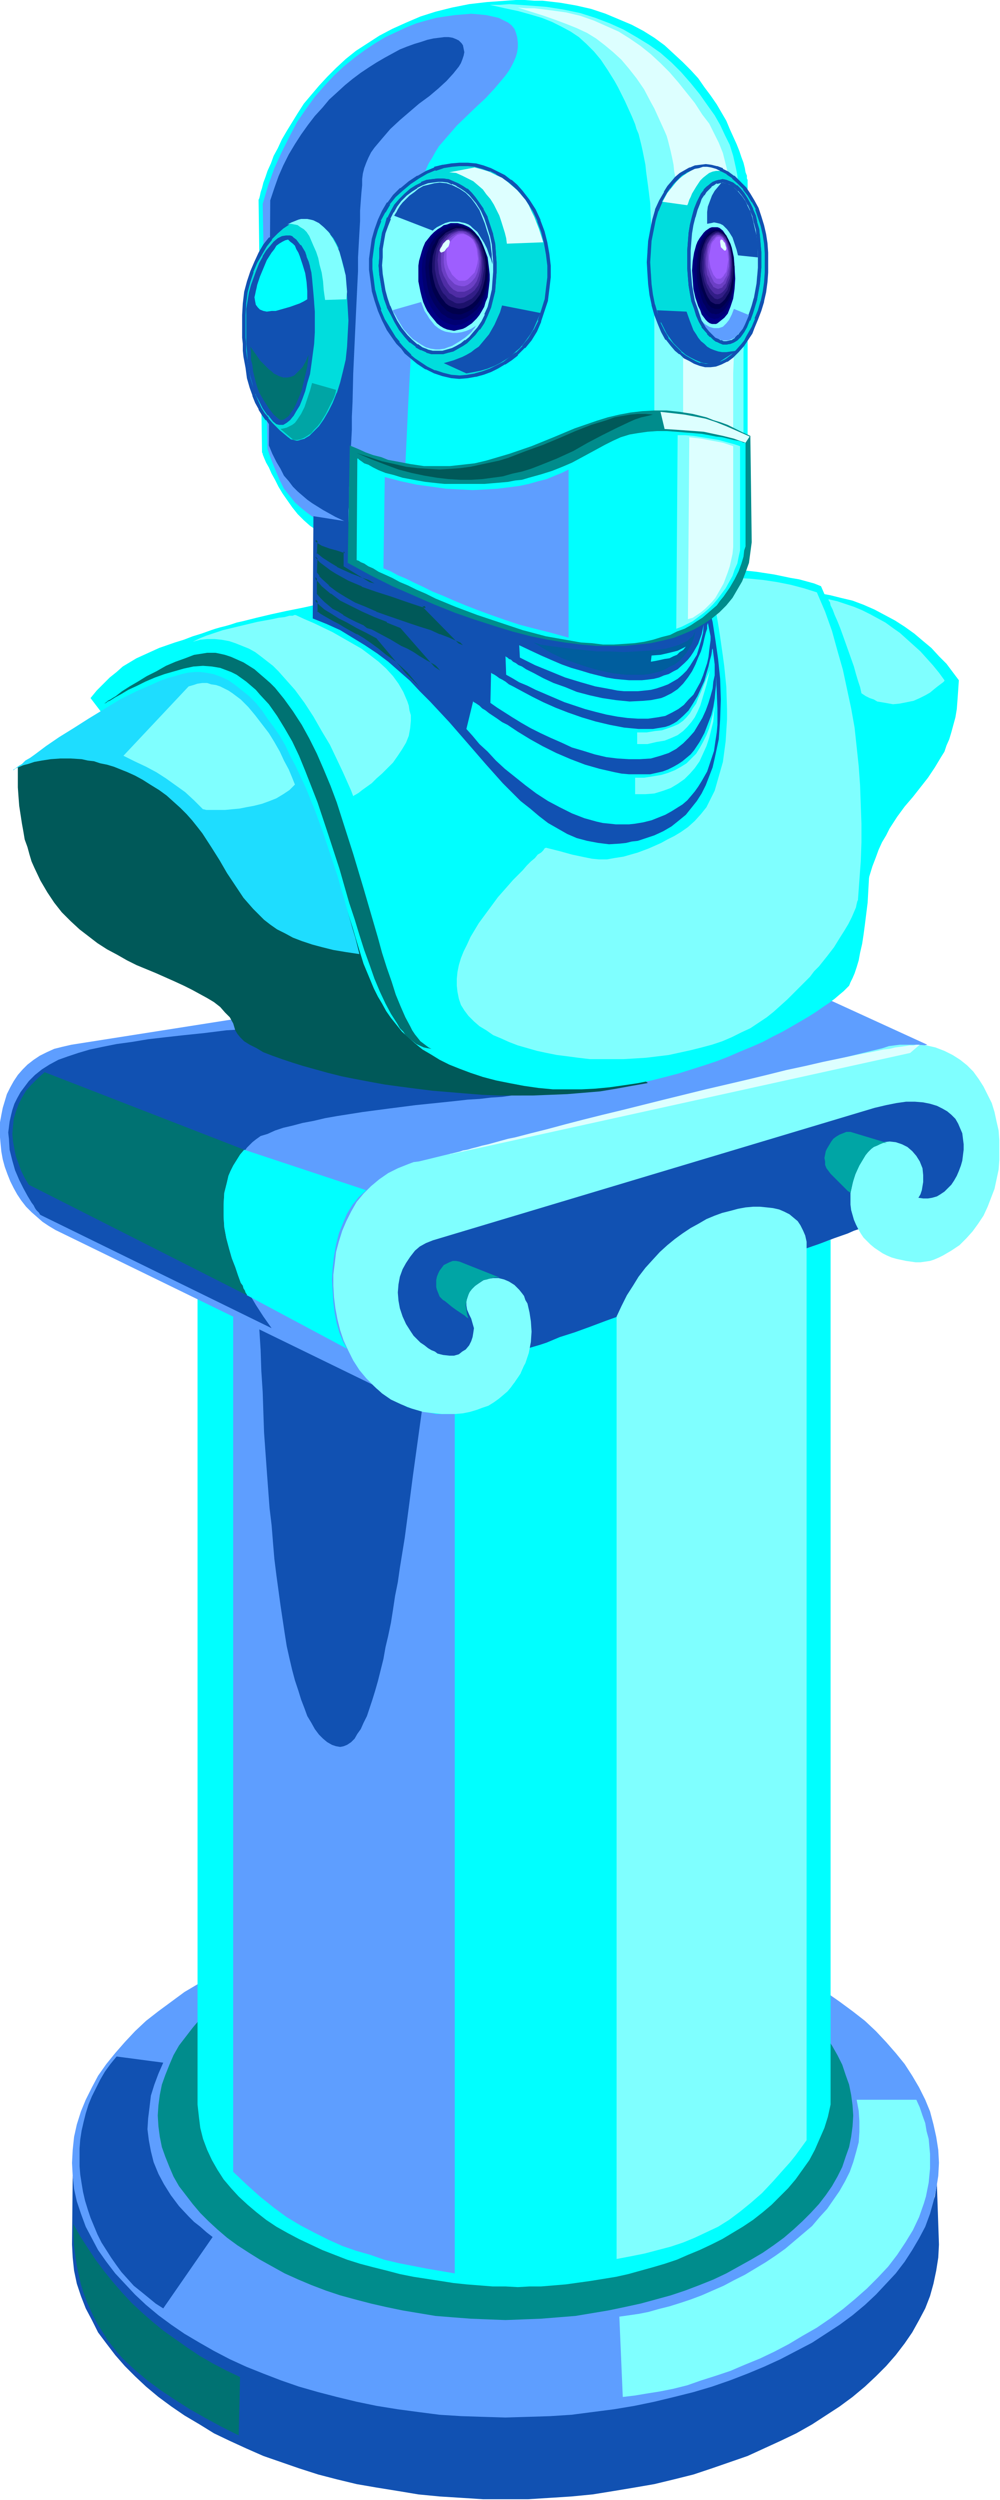 <svg xmlns="http://www.w3.org/2000/svg" fill-rule="evenodd" height="588.515" preserveAspectRatio="none" stroke-linecap="round" viewBox="0 0 1458 3642" width="235.564"><style>.brush1{fill:#1151b2}.pen1{stroke:none}.brush2{fill:#5e9eff}.brush3{fill:#008c8c}.brush4{fill:#0ff}.brush5{fill:#005959}.brush6{fill:#7fffff}.brush7{fill:#dff}.brush8{fill:#0dd}.brush9{fill:#000084}.brush10{fill:#000072}.brush11{fill:#00005e}.brush12{fill:#00004c}.brush13{fill:#1c116b}.brush14{fill:#321e87}.brush15{fill:#4f2da5}.brush16{fill:#6b3fc4}.brush17{fill:#844fe2}.brush18{fill:#9e5eff}.brush19{fill:#00a5a5}.brush20{fill:#007272}</style><path class="pen1 brush1" d="m1366 3182 3 88-1 19-3 19-4 19-5 18-7 18-9 17-10 18-11 16-13 17-14 16-15 15-16 15-18 15-19 14-20 13-20 13-23 13-23 11-24 11-24 11-26 9-26 9-27 9-28 7-29 7-29 5-30 5-31 5-31 3-31 2-32 2h-66l-31-2-32-2-31-3-30-5-31-5-29-5-29-7-27-7-28-9-26-9-26-9-25-11-24-11-23-11-21-13-22-13-19-13-19-14-18-15-16-15-15-15-14-16-13-17-12-16-9-18-9-17-7-18-6-18-4-19-2-19-1-19 1-100 3 18 5 18 5 18 8 17 8 17 10 17 11 16 12 16 14 15 14 15 15 15 17 14 18 14 19 13 19 13 21 12 21 11 23 11 23 11 24 9 25 9 26 8 26 8 27 7 28 6 28 6 29 4 29 4 30 3 31 2 31 2h61l30-2 30-2 29-3 29-4 27-4 28-5 27-7 27-6 26-8 25-8 25-9 23-9 24-10 22-11 21-11 21-12 20-12 19-13 18-13 16-14 16-14 15-14 14-15 13-15 11-16 11-16 8-16 9-16 6-17 6-17 3-18z"/><path class="pen1 brush2" d="M737 2781h33l32 1 31 3 31 3 31 4 30 5 29 6 29 7 28 7 27 8 26 9 26 10 24 10 24 11 23 12 23 12 20 13 20 14 19 14 18 14 16 15 15 16 14 16 13 16 11 17 10 17 9 18 7 17 5 19 4 18 3 19 1 19-1 19-3 19-4 18-5 18-7 19-9 17-10 17-11 17-13 17-14 15-15 16-16 15-18 15-19 14-20 13-20 13-23 12-23 12-24 11-24 10-26 10-26 9-27 8-28 7-29 7-29 6-30 5-31 4-31 4-31 2-32 1-33 1-33-1-31-1-32-2-31-4-30-4-31-5-29-6-29-7-27-7-28-8-26-9-26-10-25-10-24-11-23-12-21-12-22-13-19-13-19-14-18-15-16-15-15-16-14-15-13-17-12-17-9-17-9-17-7-19-6-18-4-18-2-19-1-19 1-19 2-19 4-18 6-19 7-17 9-18 9-17 12-17 13-16 14-16 15-16 16-15 18-14 19-14 19-14 22-13 21-12 23-12 24-11 25-10 26-10 26-9 28-8 27-7 29-7 29-6 31-5 30-4 31-3 32-3 31-1h33z"/><path class="pen1 brush3" d="m737 2785 26 1 26 1 25 2 25 2 24 4 24 3 24 5 23 6 22 6 22 6 21 7 21 8 20 8 19 9 18 10 18 9 17 11 16 10 15 12 14 11 13 12 12 13 12 13 10 13 9 13 8 14 7 14 5 15 5 14 3 15 2 15 1 15-1 16-2 15-3 15-5 14-5 15-7 14-8 14-9 13-10 13-12 13-12 12-13 12-14 12-15 11-16 11-17 10-18 10-18 10-19 9-20 8-21 8-21 7-22 6-22 6-23 5-24 5-24 4-24 4-25 2-25 2-26 1-26 1-26-1-25-1-26-2-25-2-24-4-24-4-24-5-22-5-23-6-22-6-21-7-21-8-19-8-20-9-18-10-18-10-16-10-17-11-15-11-14-12-13-12-12-12-11-13-10-13-10-13-8-14-6-14-6-15-5-14-3-15-2-15-1-16 1-15 2-15 3-15 5-14 6-15 6-14 8-14 10-13 10-13 11-13 12-13 13-12 14-11 15-12 17-10 16-11 18-9 18-10 20-9 19-8 21-8 21-7 22-6 23-6 22-6 24-5 24-3 24-4 25-2 26-2 25-1 26-1z"/><path class="pen1 brush4" d="M1211 1806v1260l-4 18-5 16-7 16-7 16-8 15-10 14-10 14-11 13-12 12-12 12-13 11-14 11-15 10-15 9-15 9-16 8-17 8-17 7-16 7-18 6-17 5-18 5-18 5-18 4-37 6-36 5-36 3h-17l-17 1-18-1h-19l-38-3-19-2-19-3-39-6-20-4-19-5-20-5-19-5-19-6-18-7-18-7-17-8-17-8-17-9-16-9-15-10-14-11-13-11-13-12-11-12-11-13-9-14-8-14-7-15-6-16-4-16-2-16-2-18V1892l254 124 11 10 11 8 13 7 14 7 14 5 15 3 16 2 17 1 14-1 12-1 12-3 10-3 10-5 10-5 8-6 8-6 7-8 6-7 5-8 5-8 4-9 3-9 3-9 2-9 9-3 10-3 11-4 11-4 11-4 13-5 12-4 13-5 28-10 29-10 30-10 30-11 62-22 31-11 30-11 30-10 28-11 26-9 13-5 12-4z"/><path class="pen1 brush2" d="M663 2060v1252l-41-7-41-8-21-5-20-7-21-6-20-7-20-9-20-10-21-11-20-12-19-14-20-16-19-17-20-19V1918l202 98 11 10 11 8 13 8 14 7 14 5 15 3 16 3h27z"/><path class="pen1 brush1" d="m378 1935 2 32 1 30 2 31 1 30 1 29 2 28 2 28 2 27 2 27 3 25 2 25 2 24 3 24 3 22 3 22 3 20 3 20 3 19 4 18 4 17 4 15 5 15 4 13 5 13 4 11 6 10 5 9 6 8 6 6 6 5 7 4 6 2 6 1 5-1 5-2 6-4 5-5 4-7 5-7 4-9 5-10 4-12 4-12 4-13 4-14 4-16 4-16 3-17 4-17 4-19 3-19 3-20 4-20 3-21 7-43 6-45 6-46 13-94-11-3-10-3-10-5-9-4-9-6-9-6-8-6-7-7-164-81zm931-166 7-5 6-4 6-3 6-1 5-1h6l10 2 10 1h5l5-1 4-2 5-4 4-5 4-6 4-9 4-10 3-11 3-12 1-12 1-13 1-13-1-12-2-12-3-12-4-10-5-9-4-4-3-4-4-3-4-3-5-3-5-1-5-1-6-1h-8l-5 1h-6l-7 1-7 1-9 2-9 2-10 2-10 2-11 2-12 2-12 3-12 3-27 6-29 7-30 7-31 8-33 7-32 9-34 8-68 18-67 17-33 9-32 8-31 8-29 8-28 7-13 4-12 3-13 3-11 3-11 3-10 3-10 3-9 2-8 2-8 2-6 2-6 2-5 1-5 1-3 1-2 1h-3v1l-1 1-1 2-2 2-2 3-3 4-4 3-3 5-7 10-8 12-8 14-7 14-7 14-5 15-4 15-1 7v21l2 7 2 6 3 6 4 6 5 5 6 5 13 8 13 7 14 6 15 5 14 3 13 3 13 2 13 1 12 1h21l8-1h12l4-1h1l1-1h2l3-2 4-1 4-1 5-2 6-2 6-2 7-3 7-3 17-5 9-3 19-8 22-7 22-8 24-9 25-9 26-9 27-10 54-20 54-19 27-10 26-9 25-9 24-9 23-8 21-8 20-7 9-4 9-3 8-3 8-3 7-2 6-3 6-2 5-2 4-1 4-2 3-1 2-1h1l1-1z"/><path class="pen1 brush2" d="M549 2020 81 1792l-10-6-9-6-8-7-8-7-8-8-7-9-6-9-5-9-5-10-4-10-4-11-3-11-2-11-1-10-1-11v-22l2-11 2-10 3-10 3-10 5-10 5-9 6-9 7-8 7-7 9-7 9-6 10-5 11-5 12-3 13-3 929-146 319 146-783 208-20 290z"/><path class="pen1 brush1" d="M808 1592h-4l-5 1h-8l-8 1-11 1-12 1h-14l-14 2-16 1-17 2-17 1-18 2-19 2-39 4-39 5-38 5-19 3-19 3-17 3-17 4-16 3-15 4-13 3-12 4-11 5-10 3-7 5-5 4-8 8-6 8-6 8-5 8-5 8-4 8-3 9-2 8-3 8-1 9-1 8v9l1 17 2 17 5 18 5 17 8 18 8 17 10 17 10 17 11 17 12 17-337-165-1-1-1-2-2-2-2-2-2-3-2-4-3-4-6-10-6-11-6-12-6-14-4-14-4-16-1-16-1-9 1-8 1-8 2-9 2-8 3-9 4-8 5-9 6-8 6-8 9-9 10-8 11-7 13-7 14-5 15-5 17-5 19-4 20-4 22-3 24-4 26-3 27-3 29-3 16-2 16-2 17-1 17-2h1l2 1h5l3 1 4 1h4l10 3 12 2 13 3 15 2 16 4 17 3 19 4 19 4 19 4 21 4 41 8 41 9 40 8 19 4 19 4 17 4 16 3 15 4 14 3 12 2 10 3 5 1 3 1 4 1 3 1 2 1h2l1 1z"/><path class="pen1 brush4" d="m1260 1304 4-15 4-14 4-13 5-13 4-11 5-11 6-10 5-10 11-17 11-15 12-14 11-14 11-14 10-15 9-15 5-8 3-9 4-9 3-10 3-11 3-11 2-12 1-13 1-14 1-15-9-12-9-12-11-11-11-12-12-10-13-11-14-10-14-9-15-8-15-8-16-7-16-6-17-4-16-4-17-3-17-1 84 441z"/><path class="pen1 brush5" d="M26 1118v29l1 14 1 13 2 13 2 13 2 11 2 12 4 11 3 11 3 10 4 9 9 19 10 17 10 15 11 14 13 13 13 12 13 10 13 10 14 9 15 8 14 8 14 7 29 12 27 12 13 6 12 6 11 6 11 6 10 6 9 7 7 8 7 7 5 9 3 10 3 5 4 5 6 6 8 5 10 5 10 6 13 5 14 5 15 5 16 5 18 5 18 5 20 5 20 4 21 4 22 4 22 3 23 3 24 3 24 2 24 2 25 2 25 1h49l25-1 25-1 24-2 24-2 24-4 22-4 23-4v-1l-2-1-2-2-3-3-4-4-5-4-5-5-7-6-7-6-8-7-8-7-10-9-9-8-11-9-11-10-12-10-12-10-13-10-13-11-14-12-14-11-15-12-31-24-32-25-34-25-35-25-36-25-37-24-37-24-38-24-38-22-39-20-38-19-38-17-19-8-18-7-19-6-18-6-18-5-18-5-18-4-17-3-18-3-16-1-17-1h-16l-16 1-15 2-15 3-14 4-14 5-14 6z"/><path class="pen1 brush4" d="m161 1055 11-9 12-9 14-10 16-9 8-4 9-5 9-3 10-3 11-3 11-1 11-2h12l11 1 12 2 11 4 11 5 11 8 10 9 11 11 11 13 10 15 11 17 5 9 6 10 6 11 5 10 6 12 5 12 6 13 6 13 6 14 6 14 6 15 7 16 6 16 6 16 10 30 9 30 9 28 8 27 8 26 10 24 5 12 6 12 6 10 6 11 7 10 8 10 8 10 9 8 10 9 11 9 12 7 13 8 14 7 15 6 16 6 18 6 19 5 20 4 21 4 21 3 21 2h42l20-1 21-2 21-3 20-3 20-4 20-5 19-5 19-6 19-6 18-6 18-7 16-7 17-7 16-7 15-8 14-7 14-8 12-7 12-7 11-7 10-7 9-6 8-6 7-6 6-5 4-4 4-4 2-5 3-6 3-7 3-9 3-10 2-11 3-13 2-13 2-15 2-16 2-16 1-18 1-18 1-19v-61l-1-22-1-22-2-23-2-22-2-24-3-23-4-23-5-24-5-23-6-24-6-23-8-24-8-23-8-22-10-23-10-4-11-3-11-3-12-2-24-5-26-4-28-3-29-2-29-2-31-1h-32l-33 1-32 1-34 2-34 2-33 3-68 7-67 8-33 5-32 5-31 5-30 5-29 5-28 5-27 6-25 5-23 5-21 5-20 5-9 2-9 3-7 2-8 2-7 2-6 2-14 5-13 4-13 5-13 4-23 8-22 10-11 5-10 6-10 6-9 8-10 8-9 9-10 10-9 11 29 38z"/><path class="pen1 brush6" d="m993 1212-10 6-10 5-9 5-9 4-9 4-8 3-8 3-7 2-14 4-13 2-11 2h-12l-10-1-10-2-19-4-18-5-20-5-2 1-2 3-3 3-5 3-4 5-6 5-6 6-6 7-7 7-7 7-7 8-15 17-14 19-14 19-12 20-5 11-5 10-4 10-3 10-2 10-1 10v10l1 9 2 10 3 9 5 8 6 8 8 8 8 7 10 6 10 7 12 5 11 5 13 5 14 4 14 4 14 3 15 3 16 2 15 2 17 2h49l17-1 16-1 33-4 32-7 16-4 15-4 15-5 14-6 14-7 13-6 12-8 12-8 10-8 10-9 10-9 9-9 8-8 8-8 8-8 6-8 7-7 12-15 10-13 8-13 7-11 6-10 5-10 3-7 3-7 1-5 1-4 1-2v-1l2-28 2-27 1-28v-27l-1-28-1-28-2-28-3-28-3-28-5-28-6-28-6-28-8-28-8-29-10-28-12-28-19-6-19-5-20-4-20-3-20-2-20-1h-21l-19 2v1l1 2 1 5 1 5 2 7 2 8 2 9 2 11 2 11 2 12 2 13 2 14 2 14 2 15 3 30 1 32v15l-1 16-1 16-2 15-2 15-4 14-4 14-4 14-6 12-6 12-8 10-9 10-10 9-10 7z"/><path class="pen1 brush4" d="m377 292 5 366v1l1 2v1l2 5 3 7 4 7 4 9 5 9 5 10 6 10 7 10 7 10 8 10 9 9 9 8 9 6 10 5 12 5 12 6 25 11 27 11 28 11 30 12 30 11 32 11 31 10 32 9 31 9 32 7 30 6 30 5 14 1 15 1h41l12-1 15-2 14-3 14-2 12-4 11-4 11-4 9-4 9-5 8-5 7-5 7-6 6-6 5-6 5-7 4-6 3-7 6-14 4-14 3-15 1-15 1-14V262l-1-2v-4l-2-5-1-6-2-8-3-8-3-9-4-10-5-11-5-11-5-12-7-12-7-12-9-13-9-12-9-13-11-12-12-12-13-12-13-12-15-11-16-10-17-9-19-8-19-8-21-7-22-5-23-4-26-3h-12l-14-1h-13l-14 1-28 2-26 3-25 5-24 6-22 7-21 9-20 9-19 10-17 11-17 11-15 12-14 13-13 13-12 13-11 13-11 13-9 14-8 13-8 13-7 12-6 13-6 11-4 11-5 11-3 9-3 8-2 8-2 6-1 5-1 4-1 2v1z"/><path class="pen1 brush6" d="M1084 635V513l1-26v-48l-1-22v-57l-1-17-1-15-1-14-1-14-1-12-1-12-2-11-1-10-2-10-2-9-2-9-5-16-7-14-7-15-8-14-10-14-12-17-13-16-14-16-14-14-16-14-17-12-18-11-19-11-20-9-21-8-22-7-24-5-25-4-26-2-28-2-14 1h-15l22 5 19 4 18 5 17 5 15 6 14 7 13 7 12 8 11 10 11 11 10 12 10 15 10 16 5 9 5 10 5 10 10 22 5 12 2 7 3 7 2 8 2 8 2 9 2 10 2 10 1 10 3 22 3 24 1 26 2 26 1 29 1 29 1 31v165l15 1 15 1 15 2 16 3 16 4 17 6 18 7 18 9z"/><path class="pen1 brush7" d="M1069 635v-91l1-27V353l-1-15v-14l-1-13-1-13-1-11-1-11-1-10-2-10-2-9-2-8-4-16-6-15-7-14-7-14-10-13-11-17-12-15-12-15-13-15-13-13-14-13-15-12-16-11-16-10-18-8-18-8-20-7-21-5-22-3-24-3h-12l-12-1 19 6 19 6 17 6 16 6 15 6 15 7 13 8 13 10 12 10 12 11 11 13 11 14 11 16 10 19 5 9 5 11 5 11 5 11 3 7 2 7 2 8 2 8 2 9 2 10 1 10 2 10 3 23 2 24 2 26 1 28 1 29 1 30 1 31v163l7 1 9 1 10 2 11 3 10 2 9 4 9 4 8 4z"/><path class="pen1 brush2" d="m383 297 7 357 3 9 3 8 6 15 6 14 6 12 8 10 8 10 9 8 10 8 11 8 13 7 14 8 16 8 17 8 10 4 10 5 11 5 11 5 11 6 12 6v-3l1-2v-24l1-12v-13l1-15 1-16 1-18 1-18v-20l1-20 1-21 2-44 5-91 2-45 1-22 1-21 1-20 1-19 1-19 1-17 1-15 1-15 1-13v-11l1-10 3-9 2-9 4-9 4-9 5-8 5-9 5-8 13-15 13-15 28-27 14-13 13-14 11-13 5-6 5-7 4-7 3-6 3-7 2-7 1-7v-7l-1-8-2-7-2-5-4-5-5-4-6-3-8-4-9-2-9-2-10-1-12-1-12 1-12 1-14 2-13 2-15 4-14 4-15 6-15 7-15 7-15 9-15 10-15 11-16 13-14 13-14 15-14 16-13 18-13 19-11 21-11 22-11 24-9 25-8 27z"/><path class="pen1 brush1" d="m394 292-2 357 5 12 6 12 6 10 5 10 7 8 6 8 7 7 7 6 7 6 7 5 16 10 18 10 19 9v-18l1-9v-25l1-14v-16l1-17 1-18 1-19v-19l1-21 1-42 4-87 2-42 1-20v-20l1-18 1-18 1-17v-15l1-14 1-13 1-10v-9l1-8 2-8 3-8 3-7 4-8 5-7 11-13 12-14 14-13 28-24 15-11 13-11 12-11 10-11 4-5 4-5 3-5 2-5 2-6 1-5-1-5-1-5-2-3-4-4-4-2-5-2-6-1h-6l-8 1-8 1-9 2-9 3-10 3-11 4-10 4-11 6-11 6-12 7-11 7-12 8-12 9-11 9-12 11-11 10-10 12-11 12-10 13-10 14-9 14-9 15-8 16-7 16-6 17-6 18z"/><path class="pen1 brush1" d="m456 901 20 8 20 9 18 11 18 11 18 12 16 12 16 14 16 14 14 15 15 15 28 30 27 31 13 15 13 15 25 28 13 13 13 13 14 11 13 11 13 10 14 8 14 8 14 6 15 4 16 3 16 2 16-1 9-1 8-2 9-1 9-3 15-5 13-6 12-7 10-8 11-9 8-10 8-10 7-11 6-12 5-13 5-13 3-13 3-14 3-14 1-14 1-15 1-29-1-30-3-29-4-28-4-26-3-12-3-12-2-11-3-11-3-10-2-9-566-89-1 149z"/><path class="pen1 brush3" d="m510 649-3 171 33 18 32 16 32 14 30 13 30 12 29 10 28 9 26 8 27 7 25 5 24 4 24 3 22 2h42l19-2 19-2 18-4 16-4 15-6 14-6 14-8 12-8 11-9 10-10 9-11 7-12 7-12 5-13 5-14 2-15 2-15-2-155-11-5-12-6-10-5-11-4-10-3-10-4-20-5-19-3-19-2h-18l-18 1-17 2-16 3-17 4-16 5-32 11-31 13-32 13-32 11-17 5-17 5-17 4-18 2-18 2h-38l-20-3-21-4-11-2-10-4-12-3-11-4-11-5-12-5z"/><path class="pen1 brush4" d="m521 668-1 147v1l3 1 3 2 5 2 6 4 7 3 8 5 9 4 11 5 11 6 12 5 12 6 14 6 14 7 29 12 32 12 33 11 33 11 34 9 17 3 17 3 17 3 16 1 16 2h16l15-1 15-1 14-2 13-3 13-4 12-3 10-5 11-4 9-5 9-6 8-5 7-6 7-6 7-6 5-7 5-6 9-13 7-12 6-12 4-11 3-10 1-9 1-3 1-3V645h-3l-4-2-5-1-6-1-8-2-8-2-9-1-10-2-11-2-12-1-13-1-12-1-14-1h-14l-14 1-14 2-12 2-13 4-11 5-12 6-11 6-24 13-13 7-14 6-15 6-16 5-18 5-10 3-10 1-10 2-11 1-12 1-12 1h-58l-10-1-18-2-17-3-16-3-13-4-12-3-10-4-8-4-7-4-6-2-4-3-3-2-2-2h-1z"/><path class="pen1 brush8" d="m575 492-8-13-8-13-6-14-5-14-3-15-3-15-1-16v-14l1-15 2-15 4-14 5-13 6-13 8-12 8-11 10-9 12-10 13-8 12-7 12-5 12-4 12-2 12-1 12 1 11 1 11 2 11 4 10 5 10 5 9 7 8 7 8 8 10 13 9 15 7 15 5 15 5 16 3 17 1 17v17l-1 17-3 16-4 16-5 15-7 14-7 12-9 12-10 10-9 6-10 7-10 6-10 5-11 4-11 3-11 2h-12l-12-1-12-2-12-4-12-6-12-8-6-4-6-5-6-6-6-6-5-7-6-8zm2-24 7 11 8 10 7 8 8 6 8 5 7 3 8 2 8 1 7-1 8-1 7-2 7-4 6-4 7-5 6-5 5-5 7-8 6-10 5-10 4-11 3-13 3-12 2-13 1-14v-14l-1-13-2-14-3-13-3-13-5-12-5-11-7-11-5-6-5-6-6-6-6-4-7-4-7-3-7-2-7-1-8-1-8 1-7 2-8 3-8 4-8 5-8 7-8 7-6 8-5 9-5 10-4 10-3 11-3 12-1 12-1 12v12l1 12 1 12 3 12 3 12 4 12 5 11 5 10z"/><path class="pen1 brush1" d="m577 491-8-13-8-13-6-14h1l-5-14-4-15v1l-2-16-2-15v-14l2-15 2-14 4-14 5-13h-1l7-13v1l7-12h-1l9-11 10-9 12-10 12-8 12-7 12-5v1l12-4h-1l13-2 11-1h12l11 1h-1l11 3 11 4v-1l10 5h-1l10 6 9 6 8 7 8 8 10 13 9 14 7 15-1-1 6 16 4 16 3 17 2 16v17l-2 16-2 17v-1l-5 16-5 15h1l-7 14v-1l-8 13-9 11h1l-10 10v-1l-9 7-9 7-10 5-10 5-11 4-11 3h1l-12 2h1l-12 1-12-1-12-3-12-4 1 1-12-6-12-8-6-4-6-5h1l-6-6-6-6-6-7h1l-6-7-4 3 5 7 1 1 6 6 5 7 6 5 6 5 6 5 12 8h1l12 6 12 4 13 3 11 1h1l12-1 11-2h1l11-3 11-4 10-5 10-6h1l9-6 9-7v-1l10-10h1l9-11 8-13 6-14v-1l5-15 5-15v-1l2-16 2-17v-17l-2-17-3-17-4-16-6-16v-1l-7-15-9-14-10-13-8-9-8-7h-1l-9-7-10-5-10-5-11-4-11-3h-1l-11-1h-12l-12 1-12 2h-1l-12 3v1l-12 5-12 7h-1l-12 8-12 10h-1l-10 10-8 11h-1l-7 12-6 13-5 14-4 14-2 14-2 15v16l2 15 2 15v1l4 14 5 15 6 14 7 14 9 13 4-3z"/><path class="pen1 brush1" d="m575 469 7 12 8 10 7 8h1l8 6v1l7 4h1l7 3 1 1 7 2h17l7-2 8-2 7-4 7-4 6-4 1-1 5-5 6-6 6-8h1l6-9 5-11 5-12 3-12 3-12v-1l1-13 1-13v-15l-1-13v-1l-1-13-3-13v-1l-4-12-4-12v-1l-6-11v-1l-7-10-5-7-5-6-6-6h-1l-6-4-7-4-7-3-7-3h-1l-7-1h-8l-8 1-8 1-8 3v1l-8 4-8 5-8 7-8 8-7 8-5 9-5 10h-1l-3 11-4 11-2 12-2 11v13l-1 12 1 13 2 12 2 12 3 12 4 11v1l6 11 5 10 4-2-5-10-5-12v1l-4-12-3-11-2-12-2-12-1-13v1l1-12v-12l2-12 2-11 4-11 4-10h-1l5-10v1l5-9 6-8 8-8 8-6 8-5h-1l8-4 8-3 7-1 8-1h-1 8-1l8 1h-1l7 3v-1l7 3h-1l7 4 6 4 6 5 5 6 5 6 7 11 5 11 4 12 4 13v-1l3 14 1 13 1 13v14l-1 13-1 14v-1l-3 13-3 12-5 11h1l-5 10-6 9-7 8-5 6-6 5v-1l-6 5-7 4-6 3-7 2-7 2h-15 1l-8-2h1l-8-3-7-5v1l-8-7-8-8 1 1-8-10-7-11-4 2z"/><path class="pen1 brush8" d="m1098 477 5-12 5-13 3-13 3-14 2-14 1-14 1-14v-14l-2-14-2-14-2-13-4-12-4-12-6-11-6-10-7-9-8-9-8-7-8-6-8-4-8-3-8-3h-16l-8 2-7 2-7 4-6 4-7 6-5 6-6 7-5 8-7 12-5 14-4 13-4 16-2 15-1 16-1 15v17l2 15 2 15 3 15 4 14 4 13 6 12 6 10 7 9 6 7 6 6 7 5 7 4 7 4 7 3 8 1h8l8-1 7-2 8-4 9-6 7-7 8-10 4-5 3-6 4-7 4-7zm-3-22-4 11-4 10-4 7-5 6-5 5-4 3-5 2-5 1-4-1-5-1-4-2-5-3-4-4-4-4-7-10-5-7-4-9-3-10-3-10-2-11-2-13-1-12-1-12-1-13 1-13v-13l2-13 2-12 2-11 4-11 3-10 3-6 4-6 3-5 4-4 4-4 4-3 4-2 5-1h9l5 2 5 3 5 3 5 5 5 6 5 7 4 7 4 8 3 9 3 10 2 10 2 11 1 11 1 11v23l-1 12-2 11-1 11-2 11-3 10-4 10z"/><path class="pen1 brush1" d="m1100 478 5-12 5-13 4-13v-1l3-13 2-15 1-14v-29l-1-14-2-13-3-13-4-13-4-12-6-11-6-10-6-9-1-1-8-8-8-8h-1l-8-6-8-4v-1l-8-3h-1l-8-2-8-1-8 1-8 1-7 3h-1l-7 4-7 4-7 6-5 6-6 7-5 8v1l-7 12-6 13v1l-4 14-3 15-3 16-1 15v1l-1 15 1 17 1 15 2 16 3 14v1l4 14 5 13 5 12 6 11h1l7 9 6 7 6 5h1l6 6 8 4 7 4 8 3 8 2h8l8-1 8-3 8-4h1l8-6 8-8 8-9 4-6 4-6 4-6 3-8-4-2-4 7-4 7-3 6-4 5-8 9-7 7-8 6-8 4 1-1-8 3-8 1h1-8 1l-8-2v1l-7-3-7-4-7-4-7-5h1l-6-6-6-6-8-9h1l-6-10-6-12h1l-5-13-4-14v1l-3-15-2-15-1-16v1l-1-17 1-15 1-16 3-15 3-15 4-14v1l6-14h-1l7-12 5-8v1l5-7 6-6 6-6 7-4h-1l7-3 7-3 8-1h-1l8-1 7 1 8 2 8 3 8 4h-1l9 6h-1l8 7 9 9h-1l7 9 6 10v-1l6 11h-1l4 12 4 12 3 13 2 13 1 14v28l-1 14-2 14-3 14v-1l-4 14-5 12h1l-5 12 4 2z"/><path class="pen1 brush1" d="m1093 454-4 11-4 9-5 8-4 6v-1l-5 5h1l-5 3h1l-5 1h1l-5 1h1-5l-4-2v1l-4-3-4-2-4-4-4-4-7-9-5-7-3-9-3-9-4-11-2-11-2-12-1-12-1-13v1-26l1-13 1-12 2-12 3-12v1l3-11 4-10 2-6 4-6v1l3-5 4-4 4-4h-1l4-2 4-3v1l5-1h-1l5-1h-1l5 1 5 2-1-1 5 3h-1l5 3 5 5v-1l5 6 5 7 4 8v-1l4 9-1-1 4 9 2 10v-1l3 11 1 10 1 11 1 11v23l-1 12v-1l-1 12-2 11-2 11v-1l-3 11-3 9 5 2 3-10 3-10v-1l2-11 2-11 1-11 1-12v-23l-1-11-1-12-1-10-3-10v-1l-2-9-4-9v-1l-4-8-4-7-5-8-5-6-5-5h-1l-5-4-5-2-5-2-5-1h-1l-4 1h-1l-4 1-5 2-4 3-1 1-4 3-4 4v1l-4 5-3 6-3 6-4 10-3 11-3 12-2 12-1 13-1 13v26l1 13 1 12 2 12 2 11 4 11 3 10 4 9 4 7v1l8 9v1l4 4h1l4 4 4 3h1l4 2 5 2h5l6-1 5-2 5-3 5-5 5-7 4-7 4-10h1l4-11-5-2z"/><path class="pen1 brush7" d="m655 251 10 1 9 4 8 4 8 4 7 6 7 6 5 7 6 7 5 8 8 16 3 9 5 16 2 8 1 8 53-2-6-19-7-18-4-8-4-9-5-8-6-7-6-7-7-6-7-6-8-6-9-4-10-5-10-3-11-3-37 7z"/><path class="pen1 brush1" d="m647 529 33 15 11-2 10-2 10-3 10-4 8-4 8-5 8-5 6-6 7-6 6-7 5-7 5-7 4-7 3-7 7-16-56-11-3 10-4 9-4 9-4 7-4 7-5 6-5 6-5 6-6 4-5 4-7 4-6 3-13 5-14 4z"/><path class="pen1 brush7" d="m1050 249-6-3-7-2-6-1h-6l-6 2-6 1-6 3-5 3-6 4-5 4-5 5-4 5-9 11-7 13 36 5 1-2 1-3 1-3 2-4 2-5 6-10 6-9 4-4 5-4 4-3 5-2 5-1h6z"/><path class="pen1 brush1" d="m1001 454-43-2 2 10 4 8 4 8 4 8 5 7 5 7 6 6 6 6 6 5 7 4 6 3 7 3 6 2 7 1h6l7-1 28-18-8 1-7 1h-6l-6-1-6-2-5-2-5-3-4-4-5-4-4-5-3-5-4-6-5-13-5-14z"/><path class="pen1 brush6" d="m1095 455-4 11-4 10-4 7-5 6-5 5-4 3-5 2-5 1-4-1-5-1-4-2-5-3-4-4-4-4-7-10-5-7-4-9-3-10-3-10-2-11-2-13-1-12-1-12-1-13 1-13v-13l2-13 2-12 2-11 4-11 3-10 3-6 4-6 3-5 4-4 4-4 4-3 4-2 5-1h9l5 2 5 3 5 3 5 5 5 6 5 7 4 7 4 8 3 9 3 10 2 10 2 11 1 11 1 11v23l-1 12-2 11-1 11-2 11-3 10-4 10zm-518 13 7 11 8 10 7 8 8 6 8 5 7 3 8 2 8 1 7-1 8-1 7-2 7-4 6-4 7-5 6-5 5-5 7-8 6-10 5-10 4-11 3-13 3-12 2-13 1-14v-14l-1-13-2-14-3-13-3-13-5-12-5-11-7-11-5-6-5-6-6-6-6-4-7-4-7-3-7-2-7-1-8-1-8 1-7 2-8 3-8 4-8 5-8 7-8 7-6 8-5 9-5 10-4 10-3 11-3 12-1 12-1 12v12l1 12 1 12 3 12 3 12 4 12 5 11 5 10z"/><path class="pen1 brush1" d="m1093 454-4 11-4 9-5 8-4 6v-1l-5 5h1l-5 3h1l-5 1h1l-5 1h1-5l-4-2v1l-4-3-4-2-4-4-4-4-7-9-5-7-3-9-3-9-4-11-2-11-2-12-1-12-1-13v1-26l1-13 1-12 2-12 3-12v1l3-11 4-10 2-6 4-6v1l3-5 4-4 4-4h-1l4-2 4-3v1l5-1h-1l5-1h-1l5 1 5 2-1-1 5 3h-1l5 3 5 5v-1l5 6 5 7 4 8v-1l4 9-1-1 4 9 2 10v-1l3 11 1 10 1 11 1 11v23l-1 12v-1l-1 12-2 11-2 11v-1l-3 11-3 9 5 2 3-10 3-10v-1l2-11 2-11 1-11 1-12v-23l-1-11-1-12-1-10-3-10v-1l-2-9-4-9v-1l-4-8-4-7-5-8-5-6-5-5h-1l-5-4-5-2-5-2-5-1h-1l-4 1h-1l-4 1-5 2-4 3-1 1-4 3-4 4v1l-4 5-3 6-3 6-4 10-3 11-3 12-2 12-1 13-1 13v26l1 13 1 12 2 12 2 11 4 11 3 10 4 9 4 7v1l8 9v1l4 4h1l4 4 4 3h1l4 2 5 2h5l6-1 5-2 5-3 5-5 5-7 4-7 4-10h1l4-11-5-2zm-518 15 7 12 8 10 7 8h1l8 6v1l7 4h1l7 3 1 1 7 2h17l7-2 8-2 7-4 7-4 6-4 1-1 5-5 6-6 6-8h1l6-9 5-11 5-12 3-12 3-12v-1l1-13 1-13v-15l-1-13v-1l-1-13-3-13v-1l-4-12-4-12v-1l-6-11v-1l-7-10-5-7-5-6-6-6h-1l-6-4-7-4-7-3-7-3h-1l-7-1h-8l-8 1-8 1-8 3v1l-8 4-8 5-8 7-8 8-7 8-5 9-5 10h-1l-3 11-4 11-2 12-2 11v13l-1 12 1 13 2 12 2 12 3 12 4 11v1l6 11 5 10 4-2-5-10-5-12v1l-4-12-3-11-2-12-2-12-1-13v1l1-12v-12l2-12 2-11 4-11 4-10h-1l5-10v1l5-9 6-8 8-8 8-6 8-5h-1l8-4 8-3 7-1 8-1h-1 8-1l8 1 6 3v-1l7 3h-1l7 4 6 4 6 5 5 6 5 6 7 11 5 11 4 12 4 13v-1l3 14 1 13 1 13v14l-1 13-1 14v-1l-3 13-3 12-5 11h1l-5 10-6 9-7 8-5 6-6 5v-1l-6 5-7 4-6 3-7 2-7 2h-15 1l-8-2h1l-8-3-7-5v1l-8-7-8-8 1 1-8-10-7-11-4 2z"/><path class="pen1 brush9" d="m623 453 5 7 5 6 4 5 5 4 5 3 5 2 5 1 5 1 4-1 5-1 4-1 4-2 9-6 7-7 4-5 3-5 4-7 2-7 3-7 1-8 1-8 1-9v-8l-1-9-1-8-1-8-3-8-3-8-3-7-4-7-7-8-3-3-4-3-4-2-5-2-4-1-4-1h-10l-5 2-5 1-4 3-5 3-5 4-5 5-4 5-4 5-3 7-2 6-2 7-2 7-1 7v23l3 15 2 8 2 7 3 7 3 6z"/><path class="pen1 brush10" d="m628 447 4 6 4 6 5 5 4 3 5 3 5 2 4 1 5 1 4-1h4l4-2 4-2 8-5 7-6 4-5 3-5 3-6 2-7 2-7 2-7 1-8v-24l-1-8-2-8-2-7-3-7-3-7-3-6-6-8-8-5-4-2-3-2-5-1-4-1h-9l-5 1-4 2-5 2-4 3-5 4-4 4-4 5-3 5-3 6-2 6-2 7-2 6-1 14 1 14 2 15 2 7 2 6 3 6 3 7z"/><path class="pen1 brush11" d="m632 441 4 6 4 5 4 5 5 3 4 3 4 1 4 2h9l4-1 7-3 7-5 7-6 3-4 4-5 2-6 3-7 2-6 1-7 1-7 1-8-1-15-1-7-1-7-2-7-3-7-3-6-3-5-6-7-7-6-7-3-4-2h-4l-5-1-3 1-5 1-4 2-5 2-4 3-4 3-5 4-3 5-3 4-3 6-2 6-2 5-1 7-1 13 1 13 2 13 3 13 3 6 3 6z"/><path class="pen1 brush12" d="m636 434 4 6 4 5 4 4 4 4 4 2 4 2 8 1h4l3-1 7-3 7-4 6-6 3-4 3-5 3-5 2-6 2-6 1-6 2-14-1-14-1-7-2-7-1-6-3-6-3-6-3-5-5-7-6-5-7-3-7-1-4-1-4 1-4 1-4 1-4 2-4 3-4 3-4 4-4 4-2 5-3 4-2 6-2 11-2 12 1 13 2 12 3 12 5 10z"/><path class="pen1 brush13" d="m640 428 3 5 4 5 3 4 4 3 4 2 4 1 3 1 4 1 7-1 7-3 6-4 5-5 3-4 3-4 2-5 2-5 3-12 1-12v-13l-2-13-2-6-2-6-3-5-3-5-5-6-5-4-7-3-6-2h-8l-7 3-4 2-4 2-3 3-4 4-3 3-2 5-4 9-3 10-1 11v12l2 11 3 11 5 10z"/><path class="pen1 brush14" d="m643 422 3 5 4 4 3 4 3 2 4 2 3 2 3 1h4l6-1 6-3 6-3 5-5 3-4 2-3 2-5 2-5 2-11 2-11-1-12-2-11-3-11-2-5-3-4-5-5-5-5-6-2-6-2h-6l-7 3-7 4-4 2-3 4-3 3-2 4-4 8-2 10-1 10v10l2 11 3 10 4 9z"/><path class="pen1 brush15" d="m647 416 3 4 3 4 2 3 4 2 3 2 3 2 6 1 6-1 5-3 5-3 5-4 2-3 3-4 3-8 2-10 1-10v-11l-2-10-3-10-5-9-4-5-5-4-5-2-5-1h-6l-6 2-7 3-6 6-5 6-3 8-2 9-1 9 1 10 1 9 3 9 4 9z"/><path class="pen1 brush16" d="m651 409 2 4 3 4 3 3 2 2 6 3h10l5-2 5-3 4-4 2-3 2-3 3-8 2-8 1-10v-9l-2-10-3-9-4-7-4-5-4-3-5-3-5-1h-5l-5 2-6 3-5 5-5 6-3 7-2 8v17l1 9 3 8 4 7z"/><path class="pen1 brush17" d="m653 403 2 3 3 3 5 5 5 2 5 1h4l5-2 4-3 3-3 4-5 3-7 2-8 1-8-1-9-1-8-3-8-3-7-4-3-4-3-4-2-4-2h-5l-5 2-5 3-5 4-3 5-3 7-1 7-1 7v8l1 7 2 7 3 7z"/><path class="pen1 brush18" d="m657 396 2 4 2 2 4 4 4 3h9l4-2 3-3 3-3 4-4 2-6 2-7 1-7-1-7-1-8-2-6-4-7-3-3-3-2-4-2-3-1h-4l-5 1-4 3-4 4-3 4-3 6-2 6v13l1 7 2 6 3 5z"/><path class="pen1 brush2" d="m695 474-8 5-7 3-7 2-7 1h-6l-6-1-5-1-5-2-5-3-5-4-4-5-4-5-3-5-4-6-5-13-42 12h1v2l2 3 2 3 2 4 3 5 3 5 3 5 9 10 5 5 6 4 6 4 7 4 7 2 7 1h6l7-1 5-2 6-2 10-6 9-6 7-6 3-3 2-3 2-2 1-2 1-1 1-1z"/><path class="pen1 brush1" d="M718 385v-4l-1-5v-6l-1-7-1-9-2-9-3-9-3-10-4-10-4-10-6-9-6-8-8-8-9-6-10-5-9-3-10-1-8 1-8 2-8 2-7 4-6 5-7 5-5 5-5 5-4 5-3 5-2 4-2 3-1 2h-1l57 22 2-2 4-3 6-3 6-3 7-2h13l4 1 5 1 5 2 3 2 3 3 7 6 5 8 5 8 4 8 3 9 3 7 2 7zm358-13 29 3v-15l-1-8-1-9-4-17-2-9-3-9-4-8-3-7-5-7-5-6-6-6-5-4-7-3-7-1-5 6-5 6-4 7-3 8-3 8-1 8v17l6-1 4-1 5 1 4 1 4 2 3 3 3 3 3 4 5 8 3 9 3 9 2 8z"/><path class="pen1 brush2" d="m1025 470 4 7 5 6 5 5 4 4 5 2 5 2h9l5-2 4-2 4-4 4-4 4-5 3-6 3-7 3-7-22-9-3 8-4 8-4 5-5 5-3 1-3 1h-7l-4-1-3-1-5-3-4-3z"/><path class="pen1 brush9" d="m1018 446 3 6 2 6 3 4 3 4 3 3 3 2 3 1h6l2-1 5-4 5-4 5-6 2-5 2-5 2-6 2-6 2-14 1-15-1-16-1-15-3-14-2-6-3-6-4-7-4-6-5-4-3-1h-8l-3 1-3 2-3 2-3 3-3 4-3 4-3 5-2 5-3 11-2 12-1 14 1 13 1 14 3 13 4 12z"/><path class="pen1 brush10" d="m1020 440 2 6 3 6 3 4 3 3 3 3 2 1 3 1 3 1 2-1h3l5-4 5-4 4-6 2-4 2-5 2-6 1-6 2-13 1-14v-14l-2-14-3-13-2-6-2-6-4-6-4-5-5-4-5-2h-5l-3 1-2 2-3 2-3 2-2 4-3 4-2 4-3 5-3 11-2 12-1 12 1 13 1 13 2 12 4 11z"/><path class="pen1 brush11" d="m1023 435 2 6 3 4 2 4 3 4 2 2 3 2h3l2 1 5-1 5-3 4-4 4-6 2-4 2-4 1-5 2-6 2-12v-27l-1-13-3-13-2-5-2-6-3-6-4-4-5-4-5-1h-5l-2 1-3 1-2 2-3 3-3 3-2 4-2 4-2 5-3 9-1 11-1 12v12l1 12 3 12 3 10z"/><path class="pen1 brush12" d="m1026 429 2 6 2 4 2 4 3 3 2 2 3 1 2 1h7l4-3 4-4 4-5 2-4 2-4 1-5 2-5 1-11 1-13v-12l-2-13-2-11-2-6-2-4-3-6-4-4-4-3-4-1h-5l-5 2-2 2-3 2-2 3-2 4-4 8-3 9-1 10-1 11v11l1 11 2 11 4 9z"/><path class="pen1 brush13" d="m1028 424 2 5 2 4 2 3 2 3 3 2 2 1 2 1h6l4-3 4-4 3-5 2-3 2-4 2-9 2-10 1-11-1-12-1-11-2-11-4-9-2-6-4-4-4-3-4-1h-4l-4 2-5 4-3 3-2 3-3 7-3 9-1 9-1 10v11l2 10 2 10 3 9z"/><path class="pen1 brush14" d="m1030 418 2 4 2 4 2 3 2 2 2 2 2 2 4 1 3-1 4-2 3-4 3-4 2-3 1-4 3-8 1-10 1-10v-10l-1-11-2-10-3-8-3-5-3-4-4-2-4-2-3 1-4 2-5 3-4 6-3 6-2 8-1 9-1 9v9l1 10 2 9 3 8z"/><path class="pen1 brush15" d="m1031 413 2 3 2 4 4 5 3 3 4 1 4-1 3-2 3-3 3-4 1-3 1-3 3-8 1-9 1-9v-10l-1-9-2-9-3-7-2-5-3-3-4-3-3-1h-4l-3 2-4 3-3 5-3 6-2 7-2 8v26l2 8 2 8z"/><path class="pen1 brush16" d="m1034 406 1 4 2 3 2 3 1 2 4 2 3 1 3-1 3-1 2-3 3-3 2-6 3-7 1-8v-17l-1-8-2-8-2-7-3-4-2-3-3-2-3-1h-3l-4 1-3 3-3 5-3 5-1 6-1 8-1 7v8l1 7 1 8 3 6z"/><path class="pen1 brush17" d="m1036 401 3 6 2 4 3 2 3 1h3l3-2 2-2 2-4 3-5 1-6 2-7v-15l-1-7-2-8-2-6-2-3-2-3-3-2-2-1h-3l-3 2-3 3-3 4-2 4-2 6-1 6v21l2 6 2 6z"/><path class="pen1 brush18" d="m1038 395 2 5 3 4 2 2h5l2-1 3-3 1-2 3-4 1-6 1-6 1-6-1-7v-6l-2-7-2-5-2-3-1-3-3-1-2-1h-2l-3 1-2 3-3 3-2 4-1 5-1 6-1 5v6l1 7 1 5 2 5z"/><path class="pen1 brush7" d="m655 350 1 2-1 4-1 3-3 3-3 4-2 1-3 1-1-1-1-2 1-3 2-3 2-4 3-3 2-2 3-1 1 1zm396-1-1 2v2l1 7 2 2 2 2 1 1h2l1-2v-2l-1-3-1-4-2-2-1-2-2-1h-1z"/><path class="pen1 brush2" d="m561 695-2 133 10 4 11 6 12 5 12 6 13 6 14 7 15 6 16 7 17 7 18 7 19 7 20 7 21 7 23 6 24 6 25 7V684l-10 5-10 4-12 5-12 3-14 4-14 3-16 2-16 2-17 1-19 1-19-1-20-1-21-3-22-3-23-5-23-6z"/><path class="pen1 brush7" d="m963 600 6 25 16 1 14 1 14 1 13 1 14 3 14 3 16 4 8 3 9 3 6-9-18-8-16-7-15-6-15-5-15-3-16-3-17-2-18-2z"/><path class="pen1 brush8" d="m355 459 1-17 3-16 4-16 4-14 6-14 6-12 8-12 7-10 9-10 9-7 8-6 9-5 9-2 8-1 5 1h4l4 2 3 2 6 3 6 4 5 5 5 5 4 7 4 7 4 8 3 10 3 10 2 11 2 12 2 14 1 15 1 16v37l-2 19-2 19-3 17-5 17-5 15-5 15-7 13-7 11-7 10-7 8-7 7-8 4-7 3h-10l-3-1-4-2-3-2-11-10-12-12-6-6-5-8-5-8-5-9-4-11-4-11-3-13-3-15-2-16-1-9-1-10v-9l-1-11v-22zm6 3v35l2 15 1 13 1 12 3 11 2 10 3 9 2 8 4 7 3 6 3 6 8 10 7 8 4 4 4 1 4-1 4-2 5-4 5-5 4-7 5-8 3-10 4-11 4-11 3-13 3-14 2-15 1-15 1-17v-43l-1-13-1-11-2-10-1-10-2-8-2-8-2-6-3-7-2-5-3-5-4-4-3-3-3-3-2-1-3-1-5-1-5 1-5 3-6 5-5 6-6 7-5 8-5 9-4 10-4 10-3 11-3 12-3 12-1 11-1 12z"/><path class="pen1 brush1" d="m358 459 1-17 2-16 4-15 5-15-1 1 6-14 7-12 7-12 8-10h-1l9-9 8-7 9-6h-1l9-4 9-3h-1 9-1 4l4 1 4 1h-1l4 2 6 3 5 4 5 5 5 5h-1l5 6 4 7 4 8h-1l3 9 3 10 3 11 2 13 1 13 1 15 1 16 1 18-1 19-1 19-2 19-4 17-4 16-5 16v-1l-6 15-6 12-7 12-7 10 1-1-8 8-7 7-7 4h1l-8 2h1l-4 1h1-4 1l-4-1-3-1 1 1-4-2h1l-3-2-12-10-11-11-6-7h1l-6-7-5-8-4-9-5-11 1 1-4-12-4-13-2-14-3-17-1-8v-10l-1-9v-33h-5v33l1 9v10l1 9 3 16 2 15 4 14 4 11v1l4 10 5 9v1l5 8 5 7h1l5 7 12 12 12 10 3 2 3 2 4 1 4 1h4l4-1 7-3 8-4 8-7 7-8 1-1 6-10 7-11 7-13 5-15h1l5-15 4-17 4-18 2-18 1-20 1-19-1-18v-16l-2-15-1-14-2-13-3-11-3-10-3-9v-1l-4-8-4-8-4-6h-1l-4-6-6-5-5-4-6-4-4-1-1-1-4-1-4-1h-13l-10 3-9 5-9 6-9 8-8 9h-1l-8 10-7 12-6 13-6 14-5 15-4 15-2 17-1 17h5z"/><path class="pen1 brush1" d="M359 462v35l1 15 1 13 2 12 2 12 3 10 2 9 3 7v1l4 7 3 6 3 6 7 10h1l7 9 5 4 4 1h6l5-3 5-4 4-5 1-1 4-7 5-8 4-10 4-11 3-12 4-13 2-14 2-15 2-15 1-17v-30l-1-13v-1l-1-12-1-11-1-11-1-9-2-8v-1l-2-7-3-7v-1l-2-6-3-5-3-5h-1l-3-4-3-4-4-3-2-2-3-1h-6l-6 1-6 3-6 5-5 6-6 7-5 8v1l-5 9-4 10-4 11-4 11-3 11-2 12-2 12v12h5v-12 1l2-12 2-12v1l3-12 4-11 4-10h-1l5-10 5-9 5-8 5-7 5-5 5-5 5-3-1 1 5-1h5-1l2 1 2 1 4 3h-1l4 3 3 4 2 5v-1l3 6 3 6-1-1 3 7 2 8v-1l1 9 2 9 1 11v-1l1 11v1l1 12 1 13v30l-1 17v-1l-2 16-2 14-2 14-4 13-3 12-4 10-4 10-4 8-5 6h1l-5 5-5 4h1l-4 2h1-5 1l-4-1 1 1-4-3h1l-8-9h1l-7-10-4-5-3-7-3-6-3-8-2-9-3-9-2-11-2-12-1-14-1-15v1-35h-5z"/><path class="pen1 brush1" d="M361 462v35l2 15 1 13 1 12 3 11 2 10 3 9 2 8 4 7 3 6 3 6 8 10 7 8 4 4 4 1 4-1 4-2 5-4 5-5 4-7 5-8 3-10 4-11 4-11 3-13 3-14 2-15 1-15 1-17v-43l-1-13-1-11-2-10-1-10-2-8-2-8-2-6-3-7-2-5-3-5-4-4-3-3-3-3-2-1-3-1-5-1-5 1-5 3-6 5-5 6-6 7-5 8-5 9-4 10-4 10-3 11-3 12-3 12-1 11-1 12z"/><path class="pen1 brush6" d="m419 327 5-1 5 1 5 1 4 3 5 3 4 4 4 6 3 7 3 7 4 9 3 9 2 10 3 11 2 13 1 13 2 14 31-1 1-11-1-12-1-12-3-11-3-12-3-11-5-11-5-9-6-9-7-7-7-6-8-4-4-1-5-1h-9l-4 1-5 2-5 2-6 3z"/><path class="pen1 brush19" d="m409 625 19 16h5l5-1 5-2 5-3 6-4 4-5 5-5 4-5 8-13 6-12 6-12 2-6 1-5-35-10-3 11-4 12-4 12-5 10-6 9-3 4-4 3-4 2-4 2-4 1-5 1z"/><path class="pen1 brush4" d="M448 436v-12l-1-13-2-13-4-13-4-12-2-5-3-5-2-5-3-3-4-3-3-3-4 1-4 2-5 3-4 3-3 5-4 5-7 11-5 12-5 12-4 12-1 5-1 4-1 5-1 4 1 6 1 5 3 4 3 3 5 2 5 1 7-1h6l7-2 14-4 14-5 6-3 5-3z"/><path class="pen1 brush20" d="m365 505 1 9v10l2 8 1 9 2 8 2 8 2 7 3 8 7 12 7 11 7 9 8 7 3 1 4-1 3-2 4-3 3-5 4-5 3-6 3-7 3-7 3-8 4-17 4-17 2-17-2 4-2 5-5 9-4 4-4 4-4 4-5 2-5 1h-6l-6-2-4-2-4-2-3-3-4-3-4-4-4-4-5-5-4-6-5-7-5-7z"/><path class="pen1 brush6" d="m988 634-2 281v1l8-3 8-4 8-4 8-6 8-6 7-6 7-7 6-7 6-8 6-8 5-9 5-9 3-9 4-9 2-10 2-9V650l-9-3-11-3-11-3-12-2-25-4-12-1h-11z"/><path class="pen1 brush7" d="m1005 637-2 265 7-2 6-4 6-4 6-5 5-5 5-5 5-6 4-7 4-7 4-7 3-8 3-8 3-9 2-9 2-9 1-10V650l-15-5-16-3-16-3-17-2z"/><path class="pen1" style="fill:#1eddff" d="m300 980-8-1h-8l-10 1-9 2-10 3-11 3-11 4-11 5-23 10-24 12-23 14-23 14-22 14-21 13-19 13-8 6-8 6-7 5-7 4-5 5-5 3-4 3-3 2-1 1-1 1 1-1h1l2-2 4-2 7-3 8-2 9-3 11-2 13-2 14-1h15l16 1 9 2 9 1 9 3 10 2 10 3 10 4 10 4 11 5 11 6 11 7 13 8 11 8 10 9 10 9 9 9 8 9 8 10 7 9 13 20 12 19 11 19 12 18 12 18 7 8 7 8 8 8 8 8 9 7 10 7 12 6 11 6 13 5 15 5 15 4 16 4 18 3 20 3-3-12-3-12-4-13-4-14-4-14-4-15-5-16-4-15-11-33-11-33-12-33-13-32-15-32-8-15-7-15-8-14-9-13-9-12-8-12-9-11-10-10-10-8-10-8-10-7-11-5-11-4-11-2z"/><path class="pen1 brush4" d="m690 1021-10 41 9 10 10 12 12 11 12 13 13 12 15 12 15 12 16 12 17 11 17 9 18 9 18 7 18 5 9 2 10 1 9 1h19l9-1 12-2 12-3 10-4 10-4 9-5 8-5 8-5 7-6 6-7 5-6 5-7 5-8 8-14 5-15 5-15 2-14 2-13 1-11v-24l-2-47v13l-1 9-1 11-2 12-3 12-5 13-5 13-7 13-8 12-5 6-6 5-6 5-6 4-7 4-8 4-8 3-9 2-9 2h-31l-11-1-10-2-22-5-21-6-21-8-21-9-20-10-18-10-18-11-15-10-8-4-7-5-6-4-6-4-5-4-5-3-4-4-3-2-3-2-2-1-1-1v-1z"/><path class="pen1 brush4" d="m716 980-1 44 10 7 11 7 11 7 13 8 14 8 14 7 15 7 16 7 15 7 17 5 16 5 17 4 16 2 17 1h16l16-1 7-2 7-2 12-4 11-6 10-8 8-8 8-9 6-10 6-10 5-11 4-11 3-10 3-11 1-10 2-9v-16l-3-24v1l-1 2v2l-1 6-2 7-2 9-3 10-3 11-5 11-5 11-6 10-7 11-8 8-9 8-5 3-6 3-6 2-6 1-6 1-6 1h-21l-21-2-21-4-21-5-20-6-20-7-18-7-18-8-16-8-15-8-13-7-6-3-5-4-5-3-4-2-4-3-3-2-2-1-2-1-1-1z"/><path class="pen1 brush4" d="m757 940 1 18 22 11 22 9 22 9 23 7 21 6 22 4 10 2 10 1h20l10-1 9-1 8-2 9-3 8-3 7-4 7-4 7-6 6-6 5-7 5-8 5-8 3-10 3-10 3-12 1-12-3 14-5 14-7 12-4 6-4 5-5 5-10 9-6 3-7 4-7 2-7 3-8 2-8 1-9 1h-19l-11-1-10-1-12-2-12-3-12-3-13-4-14-4-14-5-14-6-16-7-15-7-17-8z"/><path class="pen1 brush4" d="m737 956 1 27 9 5 10 6 12 5 12 6 14 6 14 6 14 6 15 5 15 5 15 4 16 4 16 3 15 2 15 1h15l14-2 11-2 10-5 9-5 8-6 7-8 7-7 5-9 5-9 4-10 3-9 3-9 2-9 1-9 1-8 1-7v-6l-4-20v1l-1 3v5l-2 6-2 8-2 9-3 10-4 9-4 10-5 10-6 9-7 9-8 8-9 6-10 5-5 2-5 1-10 2-11 1-20 1-20-2-20-3-18-4-19-5-17-7-17-6-15-7-13-7-12-6-6-4-5-2-4-3-4-2-3-3-3-1-2-2-2-1-1-1z"/><path class="pen1 brush6" d="M926 1133v24h15l13-1 13-4 11-4 10-6 10-7 8-8 7-8 7-10 5-11 5-11 4-12 3-12 3-12 1-13 2-13-3 13-3 12-3 11-4 10-5 10-5 9-5 8-7 7-7 7-8 5-9 5-10 4-10 3-12 2-13 2h-13zm3-66v17h15l13-3 12-2 10-4 9-4 8-6 6-6 6-7 5-7 4-8 4-9 3-10 6-20 5-21-5 11-4 10-4 10-4 9-3 8-5 7-4 7-5 6-5 5-7 5-7 3-8 3-9 3-10 1-12 2h-14z"/><path class="pen1 brush5" d="M460 786v21l10 8 10 7 10 6 11 6 11 4 11 5 11 4 12 3-42-26v-21l-12-3-11-3-11-5-5-2-5-4zm0 87v19l5 4 6 4 6 3 8 4 8 4 8 5 9 5 9 5 10 6 11 7 11 8 11 9 12 9 12 11 13 12 13 13-62-74-15-7-14-8-13-7-13-6-11-7-10-6-8-7-6-6zm0-33 5 6 6 6 13 11 14 10 15 8 16 8 18 8 18 7 20 8 57 65-11-7-10-6-10-6-9-5-9-5-9-5-16-9-14-8-13-6-7-3-5-4-11-5-10-5-9-5-8-5-7-4-7-5-6-6-6-6-5-7v-25zm0-30 7 7 8 6 8 6 8 5 18 10 19 8 21 7 22 8 23 7 24 9v-1l57 58-10-4-11-5-13-5-14-5-15-5-16-5-32-11-16-7-16-6-15-7-14-8-13-8-12-9-10-9-4-5-4-6v-25z"/><path class="pen1 brush1" d="m458 781-1 28 12 9 10 6 10 6 11 6 10 4v1l12 4 11 4 30 9-58-36 1 2v-23l-13-4-12-3 1 1-11-5-5-3h1l-9-6 1 7 5 4 5 3 11 4 11 3 12 4-2-3v22l44 27 2-4-12-4-12-4h1l-11-4-11-5-11-5h1l-10-6-11-7-10-8 1 2 1-21-4 2-1-7zm0 86v26l6 5 6 4 6 3 8 4 7 4 9 5 9 5 9 6 10 6 10 6 11 8 12 9 12 9h-1l13 11 12 12 13 13 4-3-63-74-15-9-14-7-13-7-13-6-11-7-9-6-8-6-10-11 1 8 6 6 8 7 10 6 11 7 12 6 14 8 14 7 15 8-1-1 62 74 4-4-13-13-13-12-12-11-13-9-11-9-11-8-10-7-10-6h-1l-9-5-9-5-8-5-8-4-7-4-7-4-5-3-5-4 1 2v-19l-4 2-1-8z"/><path class="pen1 brush1" d="m462 840-4 2 6 6 5 6 13 11h1l13 10 16 8 16 8 18 8 18 7v1l20 8-1-1 57 65 3-4-10-7-11-6-10-6-9-6-9-5-9-4-15-9-15-8-13-7-7-2-5-4-11-5-10-5-9-5h1l-8-5-8-4-6-5-6-5-6-6-6-7 1 1v-25l-5-7v33l6 8 6 6 6 6h1l7 5 7 5 8 5 9 4 10 5 11 6 5 3 6 3 14 7 14 7 16 9 9 5 9 5h-1l10 5 10 6 10 6 25 16-68-78-21-8-18-7-18-8-16-8-15-8-14-10 1 1-13-12-6-6-10-11 5 7z"/><path class="pen1 brush1" d="m463 810-4 1 7 8 8 6 8 6 8 5 18 10 19 8 1 1 20 7 22 7 23 8 27 9 1-4-5 2 57 58 3-4-10-4-11-5-13-5h-1l-13-6-16-5-15-5-32-11-17-6h1l-16-7-15-6-14-8-13-8-12-9h1l-10-9-5-5h1l-4-5v1l1-25-5-6-1 32 4 6 1 1 4 5 10 9 12 9 13 8 15 8 15 7 16 7 16 6 33 11 15 5 15 6 14 5 13 5v-1l11 5 22 11-70-73v7l3-3-24-8-24-8-22-7-20-7-19-8-17-10-8-5-8-6-8-6-11-11 5 6z"/><path class="pen1" style="fill:#005e9e" d="m778 936 13 8 14 8 17 8 17 6 18 6 18 5 19 4 18 2h27l8-1 8-2 8-2 7-3 7-4 7-3 6-5 6-6 5-6 4-7 4-7 3-9 2-9-2 4-2 4-4 3-4 4-5 2-6 3-6 2-14 4-8 1-17 2-18 1-19 1-20-1h-19l-19-2-18-2-17-2-15-2-7-1-6-1-6-2-4-1z"/><path class="pen1 brush5" d="m520 660 21 9 21 8 19 7 19 5 19 4 18 3 17 2 17 1h16l16-1 15-2 15-2 14-4 14-3 13-4 13-5 25-10 24-11 21-12 21-11 20-10 19-9 9-4 9-3 9-2 8-2-11-1h-11l-11 1-12 2-11 2-11 4-23 7-23 9-23 10-24 10-25 9-26 10-13 4-14 3-14 3-14 3-15 2-14 1-16 1-16-1-16-1-17-2-17-4-18-4-18-6-19-6z"/><path class="pen1 brush4" d="m950 955-1 9 6-1 5-1 9-2 7-1 6-3 5-2 4-4 5-3 4-5-12 6-12 3-13 3-13 1z"/><path class="pen1 brush20" d="m150 1027 1-1 1-1 3-1 2-2 3-1 8-5 9-5 10-6 13-6 12-6 14-6 14-5 14-4 14-4 14-3 14-1 13 1 6 1 6 1 8 3 8 3 8 4 7 5 7 5 7 6 7 6 6 7 13 14 12 17 11 18 11 19 10 21 9 22 9 23 9 23 16 48 16 49 14 49 8 24 7 23 7 22 8 22 7 20 8 19 8 17 8 15 9 14 4 7 5 5 4 6 5 4 5 4 5 4 11 5 5 1 6 1-4-2-4-3-4-3-4-3-4-5-4-5-4-6-3-6-7-13-7-16-7-17-6-19-7-20-7-22-6-22-7-24-7-24-7-24-15-50-16-50-8-25-9-24-10-24-10-23-11-22-11-20-13-20-13-18-13-16-7-7-8-7-7-6-8-7-8-5-8-5-9-4-9-4-9-3-9-2-5-1h-12l-6 1-13 2-13 5-14 5-14 6-14 8-14 7-13 8-12 7-11 7-9 7-5 3-3 2-4 2-2 2-3 2-1 1-1 1z"/><path class="pen1 brush6" d="m281 935 11-3 10-1h11l10 1 11 2 9 3 10 4 10 4 9 5 8 6 9 7 9 7 8 8 8 9 16 18 14 19 13 20 12 21 12 20 10 21 9 19 8 18 4 9 3 8 1-1 2-1 5-3 5-4 7-5 7-5 7-7 8-7 8-8 8-8 7-10 6-9 6-10 4-10 2-11 1-11v-8l-2-7-1-7-2-6-6-14-7-12-8-11-10-11-11-10-13-10-12-9-14-8-14-8-14-8-27-13-14-6-13-6h-2l-2 1h-5l-7 2-9 1-9 2-11 2-11 2-25 6-25 6-12 4-12 4-10 4-10 5zm149 208-4-10-5-12-7-13-6-13-8-14-8-13-10-13-10-13-10-12-11-11-12-9-6-4-6-3-6-3-6-2-7-1-6-2h-7l-7 1-6 2-7 2-95 101 16 8 17 8 15 8 14 9 14 10 14 10 13 12 13 13h1l4 1h27l10-1 11-1 10-2 11-2 12-3 11-4 10-4 10-6 9-6 8-8zm778-270v1l1 2 1 1 1 5 3 6 3 8 4 9 4 10 4 11 16 45 3 11 3 10 3 9 2 9 6 4 6 3 6 2 5 3 12 2 11 2 10-1 10-2 10-2 9-4 8-4 7-4 6-5 5-4 4-3 4-3 2-2v-1l-8-11-9-11-9-10-9-10-10-9-10-9-10-9-10-7-11-8-11-6-11-6-12-6-12-5-12-4-12-4-13-3zm-597 819 676-165 9-3 8-1 8-1h24l15 1 13 3 13 5 12 6 11 7 10 8 9 9 8 11 7 11 6 12 6 12 4 13 3 14 3 13 1 14v29l-1 14-3 14-3 14-5 13-5 13-6 13-8 12-8 11-9 10-10 10-12 8-12 7-6 3-7 3-6 2-7 1-7 1h-7l-14-2-14-3-7-2-7-3-6-3-6-4-6-4-6-5-5-5-5-5-4-6-4-7-3-6-3-7-2-7-2-7-1-8v-17l2-9 2-9 3-9 4-10 5-9 3-6 4-5 4-4 4-4 4-3 4-3 5-2 4-1 9-1 9 1 9 3 8 4 7 6 6 7 5 8 4 10 1 10v10l-1 6-1 6-2 6-3 5 7 1h7l6-1 7-2 5-3 6-4 5-5 5-5 4-6 4-7 3-7 3-8 2-7 1-8 1-8v-8l-1-8-1-8-3-7-3-7-4-7-6-6-6-5-7-4-8-4-10-3-10-2-12-1h-13l-14 2-15 3-17 4-644 193-10 4-9 5-7 6-7 9-6 9-5 9-4 11-2 11-1 12 1 12 2 11 4 12 5 11 7 11 4 6 10 10 6 4 5 4 5 3 5 2 4 3 8 2 9 1h7l7-2 5-4 5-3 5-6 3-6 2-6 1-6 1-7-2-7-2-7-3-6-3-7-1-6v-7l2-6 2-6 4-5 5-5 6-4 6-4 7-2 7-1h8l8 2 7 3 8 5 7 7 4 5 3 4 2 6 3 5 3 13 2 13 1 15-1 15-3 16-5 15-4 7-3 8-4 6-5 7-5 7-5 6-7 6-6 5-7 5-8 5-9 3-8 3-10 3-10 2-11 1h-20l-10-1-9-1-8-1-17-5-15-6-15-7-13-9-12-11-11-11-10-12-9-14-7-14-7-15-5-15-4-16-3-16-2-16-1-17v-16l2-16 2-17 4-15 5-16 6-14 7-14 8-14 10-12 11-11 12-10 13-9 14-7 15-6 8-3 8-1z"/><path class="pen1 brush20" d="M356 1675 65 1562l-10 9-9 9-8 9-6 10-5 10-4 11-3 10-1 11-1 11 1 11 2 11 2 10 4 11 4 11 5 10 6 10 318 161v-1l-2-3-1-3-2-3-1-4-3-4-4-11-4-12-5-13-4-14-4-15-3-16-1-16v-17l1-17 2-8 2-8 2-9 3-7 4-8 5-8 5-8 6-7z"/><path class="pen1 brush4" d="m356 1675 178 59-11 10-4 5-5 6-8 13-6 14-6 15-4 16-3 17-2 17-1 17 1 17 1 16 2 16 3 15 4 14 5 12 6 11-146-78v-1l-2-3-1-3-2-3-1-4-3-4-4-11-4-12-5-13-4-14-4-15-3-16-1-16v-17l1-17 2-8 2-8 2-9 3-7 4-8 5-8 5-8 6-7z"/><path class="pen1 brush19" d="m1240 1738 3-14 4-13 6-13 6-10 3-5 4-5 4-4 4-3 5-2 4-2 5-2h5l-53-16h-6l-5 2-5 2-5 3-4 3-3 4-3 5-3 5-2 4-1 5-1 5 1 5v5l2 5 3 4 3 4 1 1 2 2 4 4 9 9 5 5 4 4 3 2 1 1zm-557 183-2-6-1-7-1-6 1-5 1-6 2-5 2-4 3-4 4-4 4-3 4-3 5-3 5-1 6-2 6-1h6l-58-23-5-1h-5l-5 2-4 2-4 2-3 4-3 4-2 4-2 5-1 5v10l1 4 2 5 2 5 4 4 1 1 2 1 5 4 6 5 7 5 6 4 6 4 2 2 2 1 1 1z"/><path class="pen1 brush6" d="M1176 1819v1299l-8 11-8 11-8 10-9 10-16 18-16 17-16 14-16 13-16 12-16 10-17 8-17 8-17 7-18 6-19 5-19 5-20 4-21 4V1918l7-15 8-16 9-14 8-13 10-13 10-11 11-12 11-10 11-9 11-8 12-8 11-6 12-7 12-5 11-4 12-3 11-3 11-2 11-1h10l10 1 9 1 9 2 7 3 8 4 6 5 6 5 4 6 4 8 3 7 2 9v10z"/><path class="pen1 brush7" d="m655 1682 672-148 14-12h-5l-4 1h-6l-6 1-7 1-8 1-8 2-9 1-9 2-10 2-11 2-10 2-24 5-24 5-26 6-28 6-28 7-29 7-60 14-61 15-60 15-29 7-28 7-27 7-26 7-24 6-23 6-10 2-11 3-18 5-9 2-7 2-8 2-6 2-7 1-5 2-4 1-4 1-3 1h-2l-1 1h-1z"/><path class="pen1 brush6" d="m903 3375 5 117 17-2 18-3 19-3 20-4 20-5 20-7 22-7 21-7 21-9 22-9 21-10 21-11 20-12 21-12 19-13 19-14 18-15 17-15 16-16 15-16 13-17 12-18 11-18 9-19 7-20 3-10 2-10 2-10 2-21v-21l-1-11-1-11-3-11-2-12-4-11-4-12-5-11h-87l3 16 1 15v16l-1 15-4 15-4 14-5 14-7 14-8 14-9 13-9 13-11 12-11 13-13 11-13 11-13 11-14 10-15 10-15 9-15 9-16 8-15 8-16 7-16 7-16 6-15 5-16 5-16 4-14 4-15 3-14 2-14 2z"/><path class="pen1 brush1" d="m238 3005-68-9-9 11-8 11-7 12-6 12-6 12-5 12-4 13-3 12-3 13-2 13-1 13v26l1 12 2 13 2 12 3 13 4 13 4 12 5 12 5 12 6 12 7 11 7 11 7 10 8 11 9 10 9 10 10 8 11 9 11 9 11 7 72-104-9-7-9-8-9-7-8-8-14-15-12-16-10-16-8-15-7-17-4-16-3-16-2-16 1-16 2-16 2-17 5-16 6-16 7-16z"/><path class="pen1 brush20" d="m348 3548 2-85-21-10-19-10-19-11-18-12-17-12-17-12-16-13-16-14-15-14-14-15-13-15-13-16-12-16-12-18-11-17-10-18v16l1 16 2 15 2 14 3 14 3 13 4 13 5 13 5 11 5 11 6 11 7 11 6 10 7 9 8 10 8 9 17 16 19 16 19 14 21 14 22 14 23 13 24 13 24 12z"/></svg>
